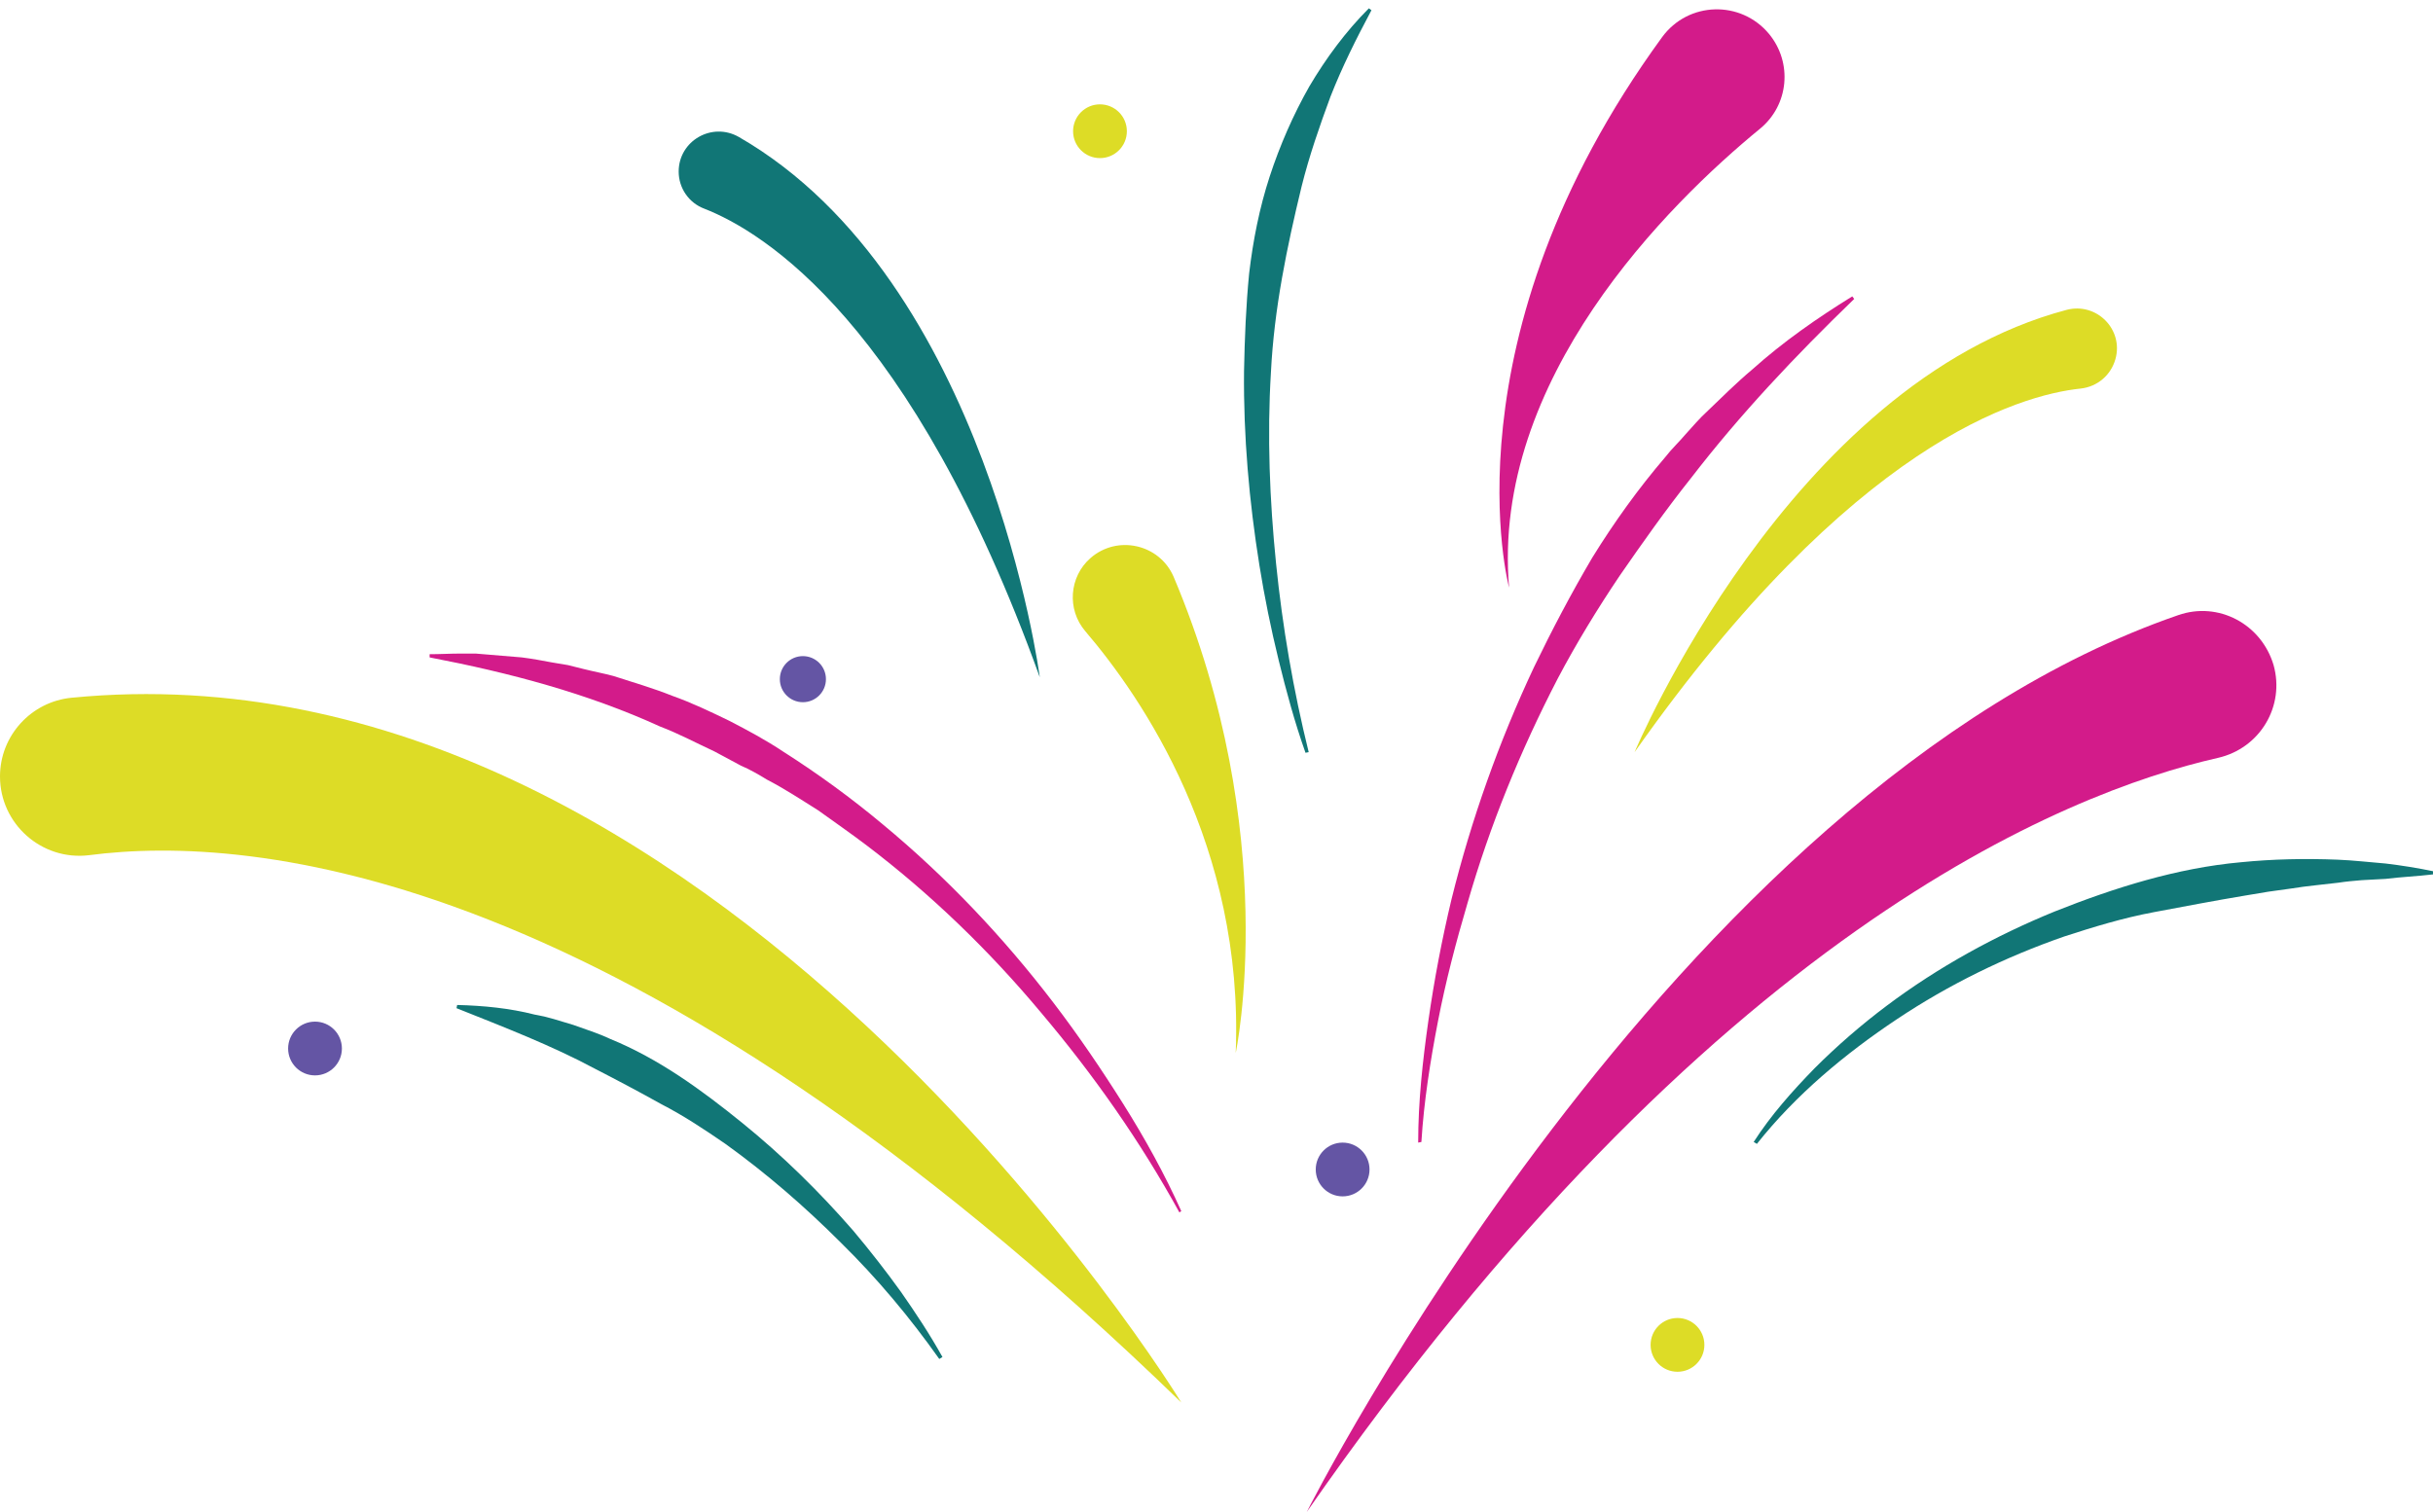 <?xml version="1.0" encoding="UTF-8"?>
<!DOCTYPE svg PUBLIC '-//W3C//DTD SVG 1.0//EN'
          'http://www.w3.org/TR/2001/REC-SVG-20010904/DTD/svg10.dtd'>
<svg height="236.2" preserveAspectRatio="xMidYMid meet" version="1.0" viewBox="55.1 127.5 380.0 236.2" width="380.0" xmlns="http://www.w3.org/2000/svg" xmlns:xlink="http://www.w3.org/1999/xlink" zoomAndPan="magnify"
><g
  ><g id="change1_1"
    ><path d="M259.2,363.7c0,0,56.7-112.7,136.1-140.1c6.3-2.2,13,1.4,14.9,7.8v0c1.8,6.4-2.1,13-8.7,14.5 C377.7,251.3,322,273.3,259.2,363.7z" fill="#D31B8A"
    /></g
    ><g id="change2_1"
    ><path d="M239.6,346.6c0,0-73.1-119.9-173.3-110.1c-6.3,0.6-11.2,5.9-11.2,12.3v0c0,7.4,6.5,13.2,13.9,12.3 C94.3,257.8,153.1,262.7,239.6,346.6z" fill="#DDDC26"
    /></g
    ><g id="change2_2"
    ><path d="M310.4,245c0,0,24.1-57.6,67.5-69.1c4.7-1.2,8.9,3.1,7.6,7.7v0c-0.7,2.5-2.8,4.3-5.4,4.6 C370.5,189.2,344.4,196.7,310.4,245z" fill="#DDDC26"
    /></g
    ><g id="change3_1"
    ><path d="M217.5,233.3c0,0-8.1-62-47-84.4c-4.2-2.4-9.4,0.6-9.4,5.4v0c0,2.6,1.6,4.9,4,5.8 C174.3,163.7,197.5,177.8,217.5,233.3z" fill="#117676"
    /></g
    ><g id="change2_3"
    ><path d="M224.6,226.1c8.8,10.3,24.8,33.5,23.5,65.9c0,0,7.3-34.2-9.7-74.4c-2.2-5.1-8.8-6.6-13-2.9l0,0 C222.1,217.6,221.7,222.7,224.6,226.1z" fill="#DDDC26"
    /></g
    ><g id="change1_2"
    ><path d="M290.8,219.3c0,0-10.5-38.8,23.9-86c4.1-5.6,12.3-5.8,16.7-0.5l0,0c3.7,4.5,3.1,11.1-1.4,14.8 C315.6,159.4,288,186.8,290.8,219.3z" fill="#D31B8A"
    /></g
    ><g id="change4_1"
    ><circle cx="180.5" cy="233.6" fill="#6455A4" r="3.6"
    /></g
    ><g id="change4_2"
    ><circle cx="104.3" cy="291.3" fill="#6455A4" r="4.2"
    /></g
    ><g id="change4_3"
    ><circle cx="264.8" cy="310.2" fill="#6455A4" r="4.2"
    /></g
    ><g id="change2_4"
    ><circle cx="226.9" cy="148" fill="#DDDC26" r="4.2"
    /></g
    ><g id="change2_5"
    ><circle cx="317.1" cy="337.6" fill="#DDDC26" r="4.2"
    /></g
    ><g id="change1_3"
    ><path d="M276.6,306c0-6.4,0.7-12.8,1.6-19.1c0.9-6.3,2.1-12.6,3.6-18.9c3.1-12.5,7.4-24.6,12.9-36.3 c2.8-5.8,5.8-11.5,9.1-17.1c3.4-5.5,7.2-10.8,11.4-15.7c1-1.3,2.2-2.4,3.2-3.6c1.1-1.2,2.1-2.4,3.3-3.5c2.3-2.2,4.6-4.5,7.1-6.6 c4.8-4.3,10.1-8,15.6-11.4l0.3,0.4c-9.2,8.9-17.8,18-25.5,28c-3.9,4.9-7.5,10-11.1,15.2c-3.5,5.2-6.8,10.6-9.7,16.1 c-5.8,11.2-10.6,22.9-14.1,35.1c-1.8,6.1-3.4,12.2-4.6,18.4c-1.2,6.2-2.2,12.5-2.6,18.9L276.6,306z" fill="#D31B8A"
    /></g
    ><g id="change3_2"
    ><path d="M259,245.1c-1.7-4.8-3-9.6-4.2-14.5c-1.2-4.9-2.2-9.8-3-14.8c-1.6-10-2.5-20.1-2.4-30.3 c0.1-5.1,0.3-10.2,0.8-15.3c0.6-5.1,1.6-10.2,3.2-15.1c1.6-4.9,3.7-9.7,6.2-14.1c2.6-4.4,5.7-8.6,9.3-12.2l0.4,0.3 c-2.4,4.5-4.6,8.9-6.4,13.5c-1.7,4.6-3.3,9.2-4.5,14c-2.3,9.5-4.3,19.1-4.8,29.1c-0.6,9.9-0.2,19.9,0.8,29.8 c1,9.9,2.7,19.8,5.1,29.5L259,245.1z" fill="#117676"
    /></g
    ><g id="change3_3"
    ><path d="M329,305.9c2.7-4.2,6-7.9,9.5-11.5c3.5-3.5,7.3-6.8,11.3-9.8c8-6,16.9-10.9,26.2-14.7 c9.3-3.7,19.1-6.8,29.1-7.7c5-0.5,10-0.6,15.1-0.4c2.5,0.1,5,0.4,7.5,0.6c2.5,0.3,5,0.7,7.4,1.2l0,0.5c-2.5,0.3-5,0.4-7.4,0.7 L424,265c-1.2,0.1-2.4,0.2-3.7,0.4c-2.4,0.3-4.9,0.5-7.3,0.9l-3.6,0.5l-3.6,0.6c-4.8,0.8-9.5,1.7-14.3,2.6c-4.8,0.9-9.4,2.3-14,3.8 c-9.2,3.2-18,7.5-26.1,12.9c-8.1,5.4-15.8,11.8-21.9,19.5L329,305.9z" fill="#117676"
    /></g
    ><g id="change3_4"
    ><path d="M201.8,339.8c-4.6-6.5-9.7-12.6-15.4-18.2c-5.6-5.6-11.6-10.8-18-15.4c-3.2-2.2-6.5-4.4-10-6.2 c-3.4-1.9-6.8-3.7-10.3-5.5c-6.9-3.7-14.2-6.5-21.7-9.5l0.1-0.5c4.1,0.1,8.2,0.5,12.1,1.5l1.5,0.3l1.5,0.4l3,0.9 c1.9,0.7,3.9,1.3,5.8,2.2c7.6,3.1,14.3,8,20.6,13.1c6.3,5.1,12.1,10.8,17.4,16.9c2.6,3.1,5.1,6.3,7.4,9.5c2.3,3.3,4.5,6.6,6.5,10.2 L201.8,339.8z" fill="#117676"
    /></g
    ><g id="change1_4"
    ><path d="M239.3,316.9c-6.1-11.1-13.4-21.5-21.6-31.2c-8.1-9.7-17.2-18.5-27.2-26.1c-2.5-1.9-5.1-3.7-7.6-5.5 c-2.7-1.7-5.3-3.4-8-4.8c-1.3-0.8-2.7-1.6-4.1-2.2l-4.1-2.2c-2.8-1.3-5.6-2.8-8.5-3.9c-11.4-5.2-23.5-8.4-36-10.8l0-0.5 c1.6,0,3.2-0.1,4.8-0.1l2.4,0l2.4,0.2l4.8,0.4c1.6,0.2,3.2,0.5,4.8,0.8l2.4,0.4l2.4,0.6c1.6,0.4,3.2,0.7,4.7,1.1 c3.1,1,6.2,1.9,9.2,3.1c3.1,1.1,6,2.5,8.9,3.9c2.9,1.5,5.7,3,8.4,4.8c5.5,3.5,10.7,7.3,15.6,11.4c9.9,8.2,18.8,17.6,26.6,27.8 c3.9,5.1,7.5,10.4,10.9,15.8c3.4,5.4,6.5,11,9.1,16.8L239.3,316.9z" fill="#D31B8A"
    /></g
  ></g
></svg
>
